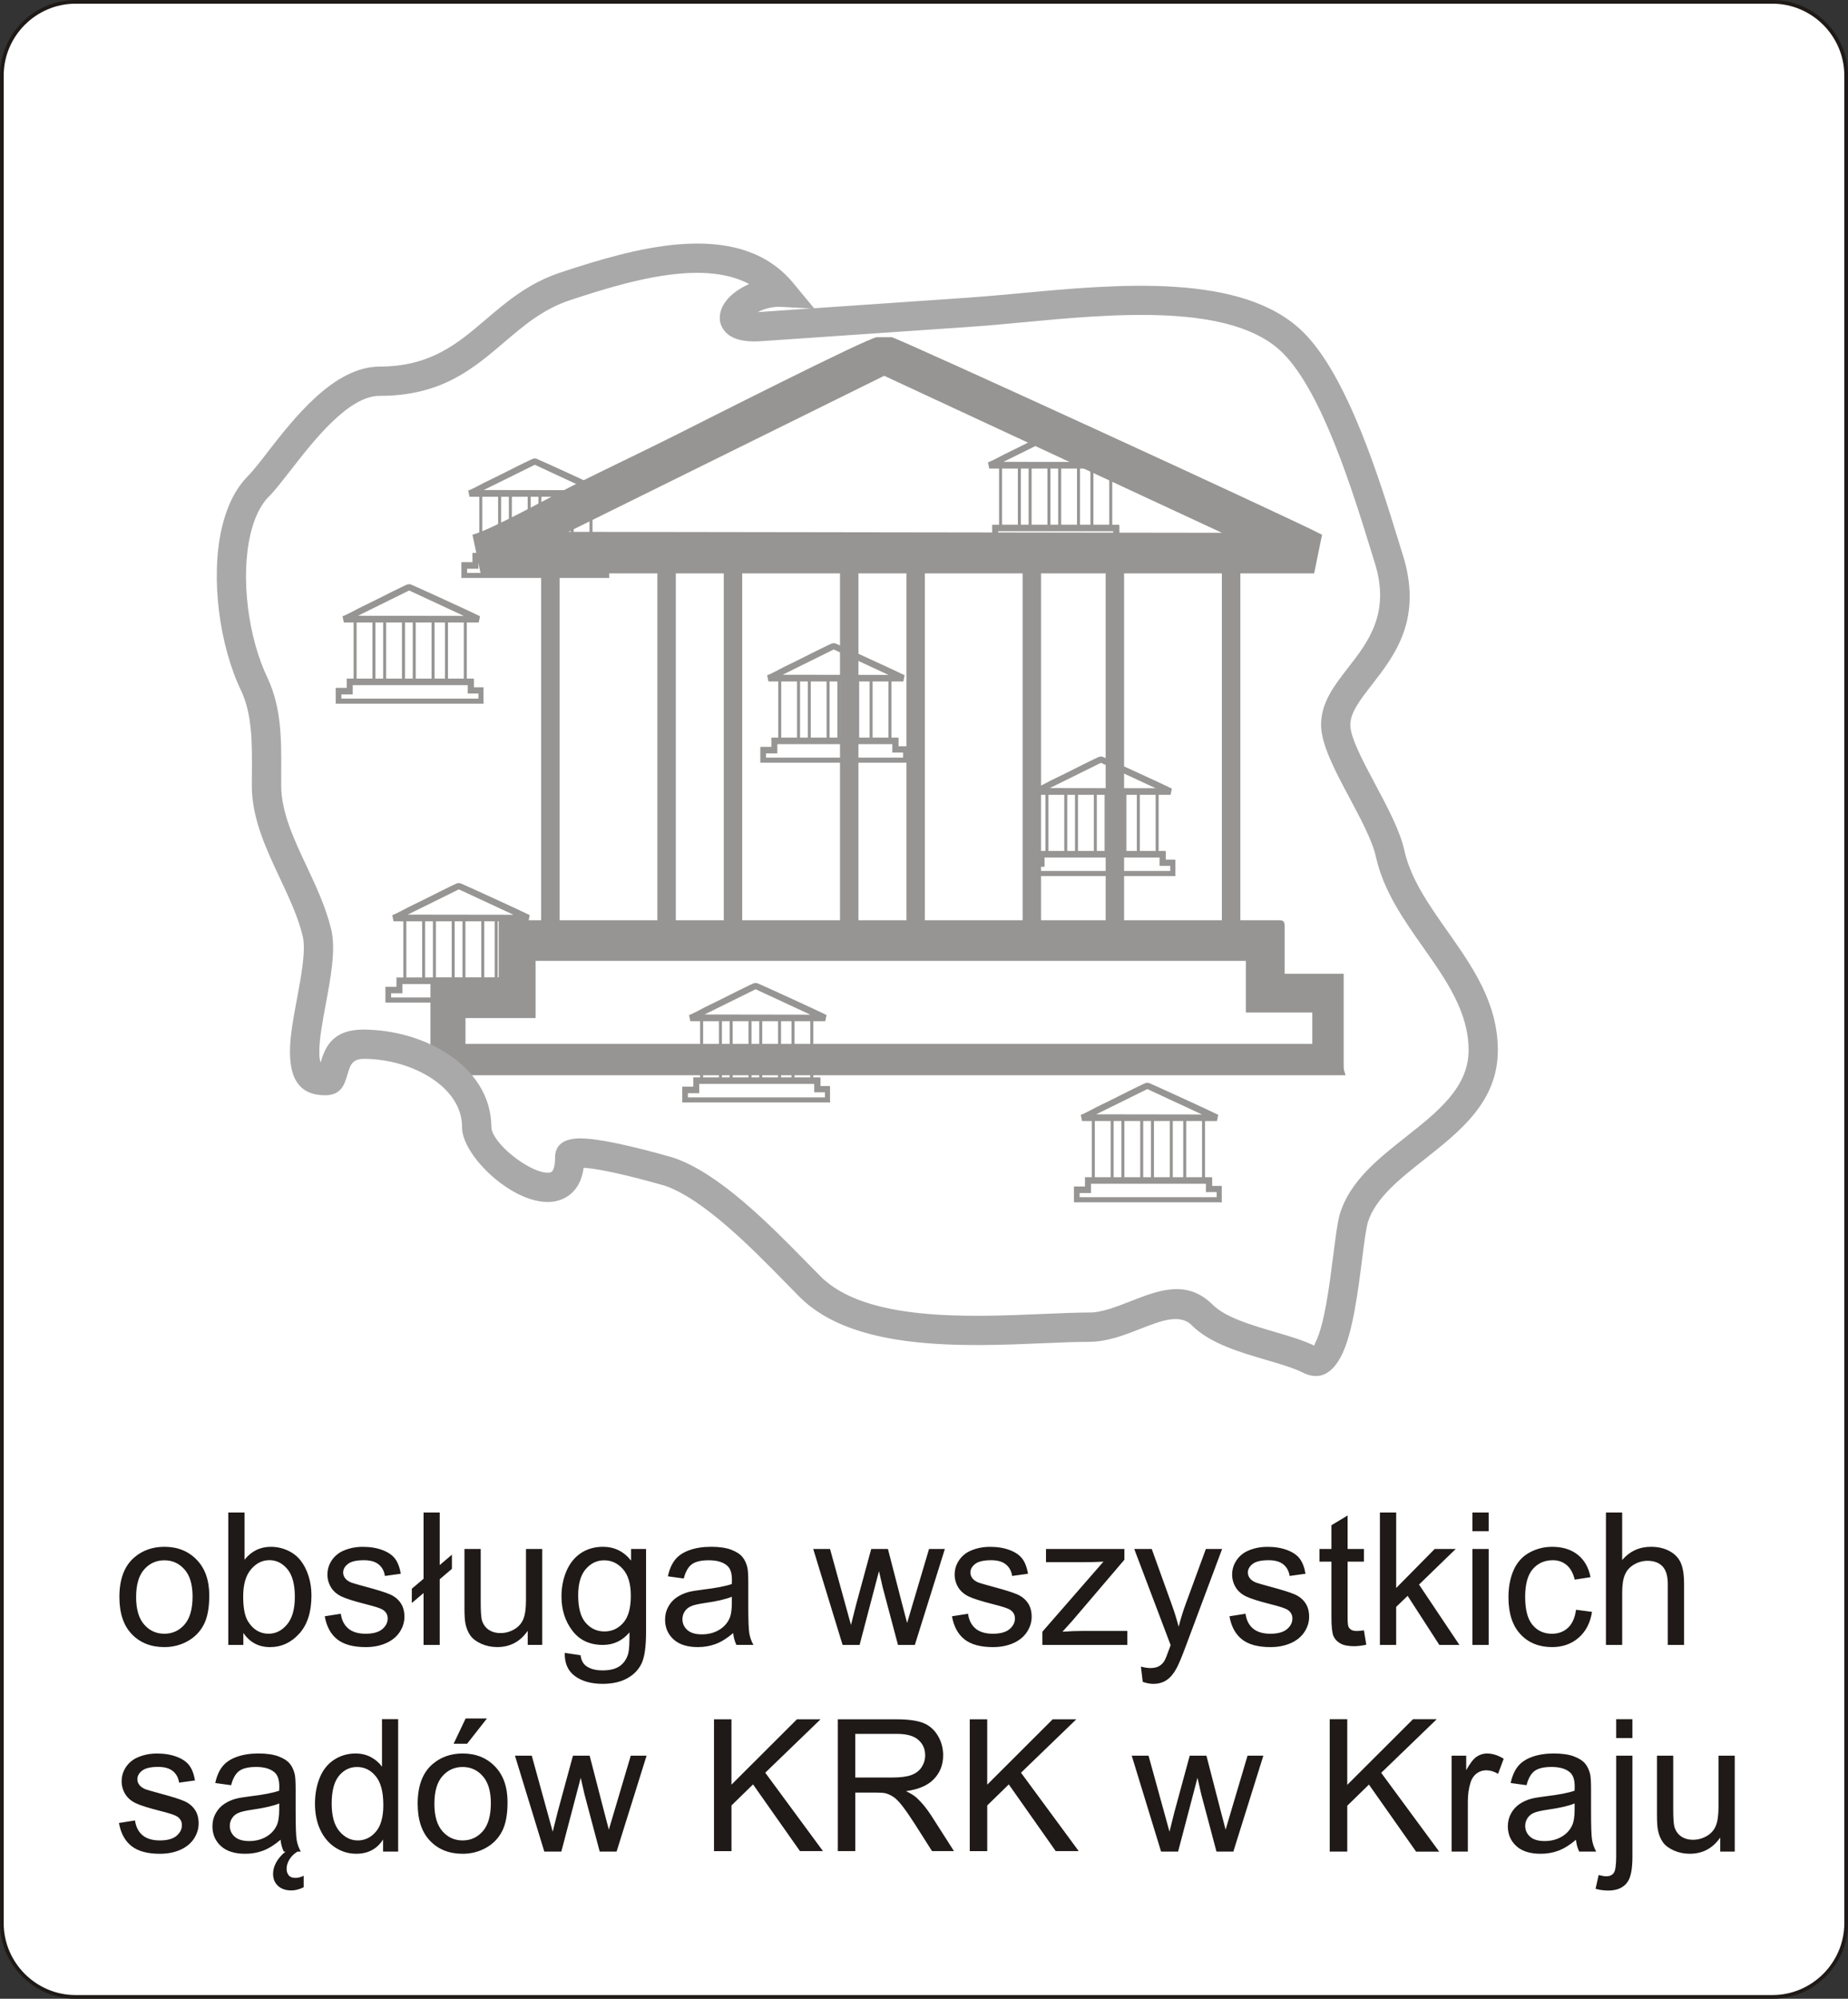 <?xml version="1.0" encoding="UTF-8"?>
<!DOCTYPE svg PUBLIC "-//W3C//DTD SVG 1.1//EN" "http://www.w3.org/Graphics/SVG/1.1/DTD/svg11.dtd">
<!-- Creator: CorelDRAW -->
<svg xmlns="http://www.w3.org/2000/svg" xml:space="preserve" width="38.197mm" height="41.309mm" style="shape-rendering:geometricPrecision; text-rendering:geometricPrecision; image-rendering:optimizeQuality; fill-rule:evenodd; clip-rule:evenodd"
viewBox="0 0 113.561 122.812"
 xmlns:xlink="http://www.w3.org/1999/xlink">
 <rect x="0" y="0" width="113.561" height="122.812" fill="#333333" stroke="none"/>
 <defs>
  <style type="text/css">
   <![CDATA[
    .str0 {stroke:#1F1A17;stroke-width:0.227}
    .str1 {stroke:#AAA9A9;stroke-width:0.227}
    .fil3 {fill:none}
    .fil2 {fill:#969594}
    .fil0 {fill:white}
    .fil1 {fill:#1F1A17;fill-rule:nonzero}
    .fil4 {fill:#AAA9A9;fill-rule:nonzero}
   ]]>
  </style>
 </defs>
 <g id="Warstwa_x0020_1">
  <path class="fil0 str0" d="M4.647 0.113l104.268 0c2.493,0 4.533,2.04 4.533,4.533l0 113.519c0,2.493 -2.04,4.533 -4.533,4.533l-104.268 0c-2.493,0 -4.533,-2.04 -4.533,-4.533l0 -113.519c0,-2.493 2.04,-4.533 4.533,-4.533z"/>
  <path class="fil1" d="M7.337 98.123c0,-1.091 0.303,-1.9 0.912,-2.425 0.506,-0.436 1.123,-0.656 1.853,-0.656 0.811,0 1.474,0.265 1.987,0.798 0.516,0.53 0.771,1.264 0.771,2.199 0,0.76 -0.114,1.357 -0.341,1.791 -0.227,0.436 -0.559,0.773 -0.993,1.014 -0.436,0.241 -0.909,0.36 -1.425,0.36 -0.824,0 -1.491,-0.263 -2.001,-0.794 -0.51,-0.529 -0.763,-1.29 -0.763,-2.287zm1.027 0c0,0.756 0.165,1.321 0.495,1.696 0.329,0.377 0.744,0.565 1.243,0.565 0.496,0 0.909,-0.19 1.239,-0.567 0.328,-0.377 0.493,-0.953 0.493,-1.726 0,-0.73 -0.165,-1.283 -0.496,-1.658 -0.331,-0.375 -0.743,-0.562 -1.235,-0.562 -0.498,0 -0.913,0.187 -1.243,0.561 -0.33,0.373 -0.495,0.938 -0.495,1.692zm6.59 2.948l-0.926 0 0 -8.137 0.998 0 0 2.903c0.422,-0.529 0.961,-0.794 1.614,-0.794 0.364,0 0.707,0.074 1.03,0.22 0.324,0.146 0.589,0.352 0.8,0.616 0.208,0.265 0.373,0.584 0.491,0.959 0.12,0.373 0.178,0.773 0.178,1.197 0,1.012 -0.25,1.792 -0.75,2.344 -0.498,0.551 -1.099,0.826 -1.798,0.826 -0.695,0 -1.241,-0.29 -1.637,-0.871l0 0.739zm-0.011 -2.992c0,0.707 0.097,1.217 0.288,1.531 0.315,0.515 0.741,0.773 1.277,0.773 0.438,0 0.815,-0.19 1.133,-0.571 0.318,-0.379 0.477,-0.943 0.477,-1.696 0,-0.769 -0.153,-1.338 -0.458,-1.703 -0.305,-0.366 -0.674,-0.55 -1.106,-0.55 -0.438,0 -0.815,0.19 -1.133,0.568 -0.318,0.379 -0.477,0.928 -0.477,1.646zm5.013 1.232l0.987 -0.155c0.055,0.396 0.21,0.699 0.464,0.911 0.252,0.21 0.606,0.317 1.063,0.317 0.458,0 0.799,-0.095 1.021,-0.281 0.221,-0.187 0.333,-0.407 0.333,-0.657 0,-0.227 -0.098,-0.403 -0.296,-0.534 -0.136,-0.089 -0.477,-0.201 -1.021,-0.337 -0.731,-0.186 -1.241,-0.345 -1.523,-0.481 -0.282,-0.135 -0.498,-0.322 -0.644,-0.561 -0.146,-0.239 -0.22,-0.502 -0.22,-0.79 0,-0.263 0.061,-0.506 0.182,-0.729 0.12,-0.226 0.284,-0.411 0.491,-0.559 0.155,-0.114 0.367,-0.212 0.635,-0.292 0.269,-0.08 0.557,-0.119 0.864,-0.119 0.462,0 0.868,0.068 1.218,0.201 0.351,0.133 0.608,0.313 0.775,0.54 0.167,0.23 0.28,0.532 0.343,0.913l-0.976 0.135c-0.045,-0.303 -0.174,-0.54 -0.386,-0.711 -0.212,-0.171 -0.513,-0.256 -0.902,-0.256 -0.458,0 -0.786,0.076 -0.981,0.227 -0.197,0.152 -0.296,0.33 -0.296,0.532 0,0.131 0.042,0.246 0.123,0.351 0.081,0.108 0.208,0.195 0.383,0.267 0.1,0.036 0.394,0.121 0.883,0.254 0.707,0.19 1.199,0.343 1.478,0.464 0.28,0.119 0.5,0.296 0.659,0.525 0.159,0.229 0.239,0.513 0.239,0.854 0,0.334 -0.098,0.646 -0.292,0.942 -0.195,0.293 -0.476,0.521 -0.841,0.682 -0.366,0.161 -0.78,0.241 -1.243,0.241 -0.767,0 -1.351,-0.159 -1.753,-0.477 -0.402,-0.318 -0.657,-0.79 -0.767,-1.415zm6.072 -1.427l-0.722 0.612 0 -0.877 0.722 -0.612 0 -4.073 0.993 0 0 3.23 0.75 -0.638 0 0.871 -0.75 0.639 0 4.036 -0.993 0 0 -3.187zm6.4 3.187l0 -0.866c-0.461,0.667 -1.084,0.998 -1.872,0.998 -0.347,0 -0.672,-0.066 -0.974,-0.199 -0.301,-0.133 -0.525,-0.301 -0.671,-0.502 -0.148,-0.203 -0.25,-0.449 -0.309,-0.741 -0.04,-0.197 -0.061,-0.508 -0.061,-0.934l0 -3.651 0.999 0 0 3.268c0,0.523 0.021,0.873 0.061,1.055 0.064,0.263 0.197,0.468 0.4,0.62 0.205,0.15 0.457,0.224 0.756,0.224 0.299,0 0.58,-0.076 0.843,-0.229 0.263,-0.153 0.449,-0.364 0.557,-0.627 0.11,-0.265 0.165,-0.65 0.165,-1.152l0 -3.159 0.998 0 0 5.894 -0.892 0zm2.275 0.489l0.972 0.144c0.04,0.299 0.153,0.517 0.337,0.656 0.248,0.184 0.587,0.276 1.016,0.276 0.464,0 0.82,-0.093 1.072,-0.276 0.252,-0.186 0.421,-0.445 0.51,-0.777 0.053,-0.205 0.076,-0.631 0.072,-1.283 -0.436,0.513 -0.979,0.771 -1.631,0.771 -0.811,0 -1.438,-0.292 -1.881,-0.877 -0.443,-0.583 -0.667,-1.286 -0.667,-2.103 0,-0.563 0.102,-1.082 0.305,-1.558 0.205,-0.476 0.5,-0.843 0.887,-1.103 0.387,-0.258 0.841,-0.388 1.363,-0.388 0.695,0 1.269,0.282 1.72,0.845l0 -0.711 0.923 0 0 5.095c0,0.917 -0.095,1.569 -0.281,1.951 -0.187,0.383 -0.483,0.686 -0.888,0.907 -0.406,0.222 -0.904,0.334 -1.497,0.334 -0.703,0 -1.271,-0.159 -1.703,-0.476 -0.434,-0.316 -0.642,-0.792 -0.627,-1.429zm0.826 -3.541c0,0.773 0.153,1.338 0.462,1.692 0.307,0.356 0.692,0.532 1.154,0.532 0.458,0 0.843,-0.176 1.154,-0.529 0.311,-0.354 0.466,-0.908 0.466,-1.663 0,-0.722 -0.159,-1.266 -0.479,-1.631 -0.32,-0.366 -0.707,-0.549 -1.158,-0.549 -0.444,0 -0.821,0.18 -1.133,0.542 -0.311,0.36 -0.466,0.896 -0.466,1.607zm9.526 2.325c-0.371,0.315 -0.727,0.536 -1.069,0.667 -0.343,0.129 -0.711,0.193 -1.103,0.193 -0.648,0 -1.144,-0.157 -1.493,-0.474 -0.347,-0.316 -0.521,-0.722 -0.521,-1.213 0,-0.29 0.065,-0.553 0.197,-0.792 0.131,-0.239 0.303,-0.43 0.515,-0.574 0.214,-0.144 0.453,-0.254 0.72,-0.328 0.195,-0.051 0.491,-0.102 0.887,-0.15 0.807,-0.097 1.402,-0.21 1.783,-0.345 0.004,-0.136 0.006,-0.224 0.006,-0.26 0,-0.408 -0.095,-0.695 -0.284,-0.86 -0.254,-0.227 -0.635,-0.339 -1.137,-0.339 -0.47,0 -0.817,0.081 -1.042,0.246 -0.224,0.165 -0.389,0.457 -0.496,0.875l-0.976 -0.134c0.089,-0.417 0.235,-0.756 0.438,-1.012 0.203,-0.258 0.498,-0.457 0.883,-0.595 0.384,-0.139 0.83,-0.208 1.338,-0.208 0.504,0 0.911,0.061 1.226,0.178 0.315,0.119 0.546,0.267 0.695,0.447 0.148,0.18 0.25,0.405 0.311,0.68 0.032,0.17 0.049,0.477 0.049,0.921l0 1.332c0,0.93 0.021,1.517 0.064,1.762 0.042,0.246 0.127,0.483 0.252,0.708l-1.044 0c-0.102,-0.207 -0.171,-0.449 -0.199,-0.727zm-0.083 -2.232c-0.364,0.15 -0.907,0.275 -1.631,0.379 -0.411,0.059 -0.703,0.125 -0.871,0.199 -0.171,0.074 -0.303,0.182 -0.394,0.326 -0.093,0.142 -0.14,0.299 -0.14,0.474 0,0.267 0.103,0.489 0.303,0.667 0.201,0.176 0.496,0.265 0.885,0.265 0.385,0 0.727,-0.083 1.027,-0.252 0.299,-0.169 0.521,-0.4 0.661,-0.692 0.108,-0.225 0.161,-0.559 0.161,-0.998l0 -0.367zm6.806 2.959l-1.804 -5.894 1.033 0 0.938 3.403 0.349 1.266c0.015,-0.065 0.117,-0.47 0.305,-1.217l0.938 -3.452 1.027 0 0.883 3.418 0.296 1.127 0.337 -1.139 1.01 -3.406 0.972 0 -1.844 5.894 -1.036 0 -0.938 -3.53 -0.229 -1.006 -1.192 4.536 -1.044 0zm6.722 -1.76l0.987 -0.155c0.055,0.396 0.21,0.699 0.464,0.911 0.252,0.21 0.606,0.317 1.063,0.317 0.458,0 0.799,-0.095 1.021,-0.281 0.221,-0.187 0.333,-0.407 0.333,-0.657 0,-0.227 -0.098,-0.403 -0.296,-0.534 -0.136,-0.089 -0.477,-0.201 -1.021,-0.337 -0.731,-0.186 -1.241,-0.345 -1.523,-0.481 -0.282,-0.135 -0.498,-0.322 -0.644,-0.561 -0.146,-0.239 -0.22,-0.502 -0.22,-0.79 0,-0.263 0.061,-0.506 0.182,-0.729 0.12,-0.226 0.284,-0.411 0.491,-0.559 0.155,-0.114 0.367,-0.212 0.635,-0.292 0.269,-0.08 0.557,-0.119 0.864,-0.119 0.462,0 0.868,0.068 1.218,0.201 0.351,0.133 0.608,0.313 0.775,0.54 0.167,0.23 0.28,0.532 0.343,0.913l-0.976 0.135c-0.045,-0.303 -0.174,-0.54 -0.386,-0.711 -0.212,-0.171 -0.513,-0.256 -0.902,-0.256 -0.458,0 -0.786,0.076 -0.981,0.227 -0.197,0.152 -0.296,0.33 -0.296,0.532 0,0.131 0.042,0.246 0.123,0.351 0.081,0.108 0.208,0.195 0.383,0.267 0.1,0.036 0.394,0.121 0.883,0.254 0.707,0.19 1.199,0.343 1.478,0.464 0.28,0.119 0.5,0.296 0.659,0.525 0.159,0.229 0.239,0.513 0.239,0.854 0,0.334 -0.098,0.646 -0.292,0.942 -0.195,0.293 -0.476,0.521 -0.841,0.682 -0.366,0.161 -0.78,0.241 -1.243,0.241 -0.767,0 -1.351,-0.159 -1.753,-0.477 -0.402,-0.318 -0.657,-0.79 -0.767,-1.415zm5.555 1.76l0 -0.811 3.753 -4.306c-0.426,0.023 -0.802,0.032 -1.127,0.032l-2.404 0 0 -0.809 4.818 0 0 0.659 -3.19 3.742 -0.616 0.682c0.447,-0.032 0.868,-0.049 1.26,-0.049l2.724 0 0 0.86 -5.218 0zm6.167 2.27l-0.112 -0.938c0.22,0.059 0.409,0.089 0.572,0.089 0.222,0 0.4,-0.038 0.532,-0.112 0.135,-0.074 0.243,-0.176 0.328,-0.311 0.064,-0.098 0.165,-0.347 0.305,-0.743 0.019,-0.057 0.049,-0.136 0.089,-0.244l-2.236 -5.906 1.076 0 1.228 3.412c0.157,0.434 0.301,0.888 0.426,1.366 0.116,-0.458 0.252,-0.906 0.411,-1.343l1.26 -3.435 0.999 0 -2.241 5.995c-0.241,0.648 -0.428,1.093 -0.561,1.338 -0.178,0.33 -0.381,0.57 -0.61,0.724 -0.231,0.154 -0.504,0.231 -0.822,0.231 -0.193,0 -0.407,-0.042 -0.644,-0.123zm5.329 -4.03l0.987 -0.155c0.055,0.396 0.21,0.699 0.464,0.911 0.252,0.21 0.606,0.317 1.063,0.317 0.458,0 0.799,-0.095 1.021,-0.281 0.221,-0.187 0.333,-0.407 0.333,-0.657 0,-0.227 -0.098,-0.403 -0.296,-0.534 -0.136,-0.089 -0.477,-0.201 -1.021,-0.337 -0.731,-0.186 -1.241,-0.345 -1.523,-0.481 -0.282,-0.135 -0.498,-0.322 -0.644,-0.561 -0.146,-0.239 -0.22,-0.502 -0.22,-0.79 0,-0.263 0.061,-0.506 0.182,-0.729 0.12,-0.226 0.284,-0.411 0.491,-0.559 0.155,-0.114 0.367,-0.212 0.635,-0.292 0.269,-0.08 0.557,-0.119 0.864,-0.119 0.462,0 0.868,0.068 1.218,0.201 0.351,0.133 0.608,0.313 0.775,0.54 0.167,0.23 0.28,0.532 0.343,0.913l-0.976 0.135c-0.045,-0.303 -0.174,-0.54 -0.386,-0.711 -0.212,-0.171 -0.513,-0.256 -0.902,-0.256 -0.458,0 -0.786,0.076 -0.981,0.227 -0.197,0.152 -0.296,0.33 -0.296,0.532 0,0.131 0.042,0.246 0.123,0.351 0.081,0.108 0.208,0.195 0.383,0.267 0.1,0.036 0.394,0.121 0.883,0.254 0.707,0.19 1.199,0.343 1.478,0.464 0.28,0.119 0.5,0.296 0.659,0.525 0.159,0.229 0.239,0.513 0.239,0.854 0,0.334 -0.098,0.646 -0.292,0.942 -0.195,0.293 -0.476,0.521 -0.841,0.682 -0.366,0.161 -0.78,0.241 -1.243,0.241 -0.767,0 -1.351,-0.159 -1.753,-0.477 -0.402,-0.318 -0.657,-0.79 -0.767,-1.415zm8.264 0.866l0.144 0.883c-0.28,0.059 -0.532,0.089 -0.754,0.089 -0.364,0 -0.644,-0.057 -0.845,-0.172 -0.199,-0.114 -0.339,-0.265 -0.42,-0.453 -0.081,-0.186 -0.123,-0.58 -0.123,-1.179l0 -3.391 -0.733 0 0 -0.777 0.733 0 0 -1.461 0.995 -0.599 0 2.059 1.004 0 0 0.777 -1.004 0 0 3.446c0,0.286 0.017,0.468 0.051,0.549 0.036,0.081 0.093,0.146 0.172,0.195 0.08,0.047 0.193,0.072 0.341,0.072 0.112,0 0.258,-0.013 0.44,-0.04zm0.981 0.894l0 -8.137 1 0 0 4.64 2.365 -2.397 1.292 0 -2.253 2.186 2.482 3.708 -1.234 0 -1.948 -3.014 -0.705 0.678 0 2.336 -1 0zm5.684 -6.987l0 -1.15 1 0 0 1.15 -1 0zm0 6.987l0 -5.894 1 0 0 5.894 -1 0zm6.368 -2.16l0.982 0.129c-0.106,0.676 -0.381,1.207 -0.824,1.59 -0.441,0.383 -0.985,0.574 -1.629,0.574 -0.805,0 -1.455,-0.263 -1.944,-0.79 -0.491,-0.527 -0.737,-1.283 -0.737,-2.268 0,-0.637 0.106,-1.194 0.317,-1.671 0.212,-0.477 0.532,-0.836 0.964,-1.074 0.43,-0.239 0.9,-0.358 1.406,-0.358 0.64,0 1.165,0.163 1.571,0.487 0.407,0.324 0.669,0.782 0.784,1.379l-0.972 0.15c-0.093,-0.396 -0.256,-0.693 -0.491,-0.894 -0.235,-0.199 -0.519,-0.299 -0.853,-0.299 -0.504,0 -0.913,0.18 -1.228,0.542 -0.315,0.36 -0.472,0.93 -0.472,1.711 0,0.792 0.152,1.368 0.457,1.728 0.303,0.358 0.699,0.538 1.188,0.538 0.392,0 0.718,-0.121 0.981,-0.362 0.263,-0.241 0.43,-0.61 0.5,-1.11zm1.838 2.16l0 -8.137 0.998 0 0 2.919c0.466,-0.54 1.055,-0.811 1.766,-0.811 0.436,0 0.815,0.087 1.137,0.26 0.322,0.17 0.553,0.409 0.692,0.712 0.139,0.303 0.208,0.744 0.208,1.321l0 3.736 -1 0 0 -3.736c0,-0.498 -0.108,-0.862 -0.324,-1.09 -0.216,-0.227 -0.523,-0.343 -0.919,-0.343 -0.296,0 -0.574,0.078 -0.835,0.231 -0.262,0.154 -0.447,0.362 -0.557,0.625 -0.112,0.262 -0.167,0.625 -0.167,1.088l0 3.225 -0.998 0zm-91.376 10.94l0.987 -0.155c0.055,0.396 0.21,0.699 0.464,0.911 0.252,0.21 0.606,0.317 1.063,0.317 0.458,0 0.799,-0.095 1.021,-0.281 0.221,-0.187 0.333,-0.407 0.333,-0.657 0,-0.227 -0.098,-0.403 -0.296,-0.534 -0.136,-0.089 -0.477,-0.201 -1.021,-0.337 -0.731,-0.186 -1.241,-0.345 -1.523,-0.481 -0.282,-0.135 -0.498,-0.322 -0.644,-0.561 -0.146,-0.239 -0.22,-0.502 -0.22,-0.79 0,-0.263 0.061,-0.506 0.182,-0.729 0.12,-0.226 0.284,-0.411 0.491,-0.559 0.155,-0.114 0.367,-0.212 0.635,-0.292 0.269,-0.08 0.557,-0.119 0.864,-0.119 0.462,0 0.868,0.068 1.218,0.201 0.351,0.133 0.608,0.313 0.775,0.54 0.167,0.23 0.28,0.532 0.343,0.913l-0.976 0.135c-0.045,-0.303 -0.174,-0.54 -0.386,-0.711 -0.212,-0.171 -0.513,-0.256 -0.902,-0.256 -0.458,0 -0.786,0.076 -0.981,0.227 -0.197,0.152 -0.296,0.33 -0.296,0.532 0,0.131 0.042,0.246 0.123,0.351 0.081,0.108 0.208,0.195 0.383,0.267 0.1,0.036 0.394,0.121 0.883,0.254 0.707,0.19 1.199,0.343 1.478,0.464 0.28,0.119 0.5,0.296 0.659,0.525 0.159,0.229 0.239,0.513 0.239,0.854 0,0.334 -0.098,0.646 -0.292,0.942 -0.195,0.293 -0.476,0.521 -0.841,0.682 -0.366,0.161 -0.78,0.241 -1.243,0.241 -0.767,0 -1.351,-0.159 -1.753,-0.477 -0.402,-0.318 -0.657,-0.79 -0.767,-1.415zm9.93 1.033c-0.371,0.315 -0.727,0.536 -1.069,0.667 -0.343,0.129 -0.711,0.193 -1.103,0.193 -0.648,0 -1.144,-0.157 -1.493,-0.474 -0.347,-0.316 -0.521,-0.722 -0.521,-1.213 0,-0.29 0.065,-0.553 0.197,-0.792 0.131,-0.239 0.303,-0.43 0.515,-0.574 0.214,-0.144 0.453,-0.254 0.72,-0.328 0.195,-0.051 0.491,-0.102 0.887,-0.15 0.807,-0.097 1.402,-0.21 1.783,-0.345 0.004,-0.136 0.006,-0.224 0.006,-0.26 0,-0.408 -0.095,-0.695 -0.284,-0.86 -0.254,-0.227 -0.635,-0.339 -1.137,-0.339 -0.47,0 -0.817,0.081 -1.042,0.246 -0.224,0.165 -0.389,0.457 -0.496,0.875l-0.976 -0.134c0.089,-0.417 0.235,-0.756 0.438,-1.012 0.203,-0.258 0.498,-0.457 0.883,-0.595 0.384,-0.139 0.83,-0.208 1.338,-0.208 0.504,0 0.911,0.061 1.226,0.178 0.315,0.119 0.546,0.267 0.695,0.447 0.148,0.18 0.25,0.405 0.311,0.68 0.032,0.17 0.049,0.477 0.049,0.921l0 1.332c0,0.93 0.021,1.517 0.064,1.762 0.042,0.246 0.127,0.483 0.252,0.708l-1.044 0c-0.102,-0.207 -0.171,-0.449 -0.199,-0.727zm-0.083 -2.232c-0.364,0.15 -0.907,0.275 -1.631,0.379 -0.411,0.059 -0.703,0.125 -0.871,0.199 -0.171,0.074 -0.303,0.182 -0.394,0.326 -0.093,0.142 -0.14,0.299 -0.14,0.474 0,0.267 0.103,0.489 0.303,0.667 0.201,0.176 0.496,0.265 0.885,0.265 0.385,0 0.727,-0.083 1.027,-0.252 0.299,-0.169 0.521,-0.4 0.661,-0.692 0.108,-0.225 0.161,-0.559 0.161,-0.998l0 -0.367zm1.122 2.959c-0.212,0.129 -0.375,0.29 -0.493,0.479 -0.116,0.191 -0.174,0.385 -0.174,0.582 0,0.155 0.043,0.286 0.129,0.394 0.083,0.106 0.224,0.161 0.415,0.161 0.085,0 0.172,-0.013 0.261,-0.038 0.089,-0.023 0.171,-0.055 0.244,-0.097l0 0.71c-0.271,0.131 -0.521,0.195 -0.756,0.195 -0.188,0 -0.352,-0.026 -0.493,-0.081 -0.14,-0.053 -0.26,-0.127 -0.352,-0.222 -0.095,-0.095 -0.165,-0.203 -0.212,-0.324 -0.045,-0.123 -0.068,-0.254 -0.068,-0.394 0,-0.237 0.066,-0.476 0.199,-0.714 0.135,-0.239 0.322,-0.455 0.567,-0.652l0.733 0zm5.261 0l0 -0.745c-0.373,0.586 -0.923,0.877 -1.648,0.877 -0.47,0 -0.902,-0.129 -1.296,-0.388 -0.394,-0.258 -0.699,-0.62 -0.917,-1.086 -0.216,-0.464 -0.324,-0.997 -0.324,-1.601 0,-0.587 0.099,-1.122 0.294,-1.601 0.197,-0.479 0.491,-0.847 0.883,-1.101 0.392,-0.256 0.832,-0.384 1.317,-0.384 0.354,0 0.671,0.076 0.947,0.225 0.279,0.15 0.504,0.345 0.678,0.585l0 -2.919 0.993 0 0 8.137 -0.926 0zm-3.158 -2.942c0,0.756 0.159,1.321 0.477,1.694 0.318,0.373 0.694,0.561 1.127,0.561 0.436,0 0.807,-0.18 1.112,-0.536 0.305,-0.356 0.458,-0.902 0.458,-1.635 0,-0.807 -0.155,-1.398 -0.466,-1.775 -0.311,-0.379 -0.694,-0.566 -1.15,-0.566 -0.443,0 -0.815,0.182 -1.112,0.544 -0.297,0.362 -0.447,0.934 -0.447,1.715zm5.284 -0.006c0,-1.091 0.303,-1.9 0.912,-2.425 0.506,-0.436 1.123,-0.656 1.853,-0.656 0.811,0 1.474,0.265 1.987,0.798 0.516,0.53 0.771,1.264 0.771,2.199 0,0.76 -0.114,1.357 -0.341,1.791 -0.227,0.436 -0.559,0.773 -0.993,1.014 -0.436,0.241 -0.909,0.36 -1.425,0.36 -0.824,0 -1.491,-0.263 -2.001,-0.794 -0.51,-0.529 -0.763,-1.29 -0.763,-2.287zm1.027 0c0,0.756 0.165,1.321 0.495,1.696 0.329,0.377 0.744,0.565 1.243,0.565 0.496,0 0.909,-0.19 1.239,-0.567 0.328,-0.377 0.493,-0.953 0.493,-1.726 0,-0.73 -0.165,-1.283 -0.496,-1.658 -0.331,-0.375 -0.743,-0.562 -1.235,-0.562 -0.498,0 -0.913,0.187 -1.243,0.561 -0.33,0.373 -0.495,0.938 -0.495,1.692zm1.182 -3.679l0.739 -1.554 1.309 0 -1.22 1.554 -0.828 0zm5.574 6.627l-1.804 -5.894 1.033 0 0.938 3.403 0.349 1.266c0.015,-0.065 0.117,-0.47 0.305,-1.217l0.938 -3.452 1.027 0 0.883 3.418 0.296 1.127 0.337 -1.139 1.01 -3.406 0.972 0 -1.844 5.894 -1.036 0 -0.938 -3.53 -0.229 -1.006 -1.192 4.536 -1.044 0zm37.901 0l-1.804 -5.894 1.033 0 0.938 3.403 0.349 1.266c0.015,-0.065 0.117,-0.47 0.305,-1.217l0.938 -3.452 1.027 0 0.883 3.418 0.296 1.127 0.337 -1.139 1.01 -3.406 0.972 0 -1.844 5.894 -1.036 0 -0.938 -3.53 -0.229 -1.006 -1.192 4.536 -1.044 0zm10.362 0l0 -8.137 1.078 0 0 4.036 4.041 -4.036 1.459 0 -3.414 3.296 3.564 4.841 -1.421 0 -2.897 -4.119 -1.332 1.3 0 2.819 -1.078 0zm7.489 0l0 -5.894 0.898 0 0 0.892c0.229,-0.417 0.441,-0.694 0.637,-0.826 0.193,-0.133 0.408,-0.201 0.64,-0.201 0.337,0 0.678,0.108 1.027,0.322l-0.345 0.928c-0.243,-0.146 -0.487,-0.218 -0.731,-0.218 -0.22,0 -0.415,0.066 -0.589,0.197 -0.175,0.133 -0.298,0.315 -0.371,0.547 -0.112,0.354 -0.167,0.743 -0.167,1.165l0 3.086 -0.999 0zm7.643 -0.727c-0.371,0.315 -0.727,0.536 -1.069,0.667 -0.343,0.129 -0.711,0.193 -1.103,0.193 -0.648,0 -1.144,-0.157 -1.493,-0.474 -0.347,-0.316 -0.521,-0.722 -0.521,-1.213 0,-0.29 0.065,-0.553 0.197,-0.792 0.131,-0.239 0.303,-0.43 0.515,-0.574 0.214,-0.144 0.453,-0.254 0.72,-0.328 0.195,-0.051 0.491,-0.102 0.887,-0.15 0.807,-0.097 1.402,-0.21 1.783,-0.345 0.004,-0.136 0.006,-0.224 0.006,-0.26 0,-0.408 -0.095,-0.695 -0.284,-0.86 -0.254,-0.227 -0.635,-0.339 -1.137,-0.339 -0.47,0 -0.817,0.081 -1.042,0.246 -0.224,0.165 -0.389,0.457 -0.496,0.875l-0.976 -0.134c0.089,-0.417 0.235,-0.756 0.438,-1.012 0.203,-0.258 0.498,-0.457 0.883,-0.595 0.384,-0.139 0.83,-0.208 1.338,-0.208 0.504,0 0.911,0.061 1.226,0.178 0.315,0.119 0.546,0.267 0.695,0.447 0.148,0.18 0.25,0.405 0.311,0.68 0.032,0.17 0.049,0.477 0.049,0.921l0 1.332c0,0.93 0.021,1.517 0.064,1.762 0.042,0.246 0.127,0.483 0.252,0.708l-1.044 0c-0.102,-0.207 -0.171,-0.449 -0.199,-0.727zm-0.083 -2.232c-0.364,0.15 -0.907,0.275 -1.631,0.379 -0.411,0.059 -0.703,0.125 -0.871,0.199 -0.171,0.074 -0.303,0.182 -0.394,0.326 -0.093,0.142 -0.14,0.299 -0.14,0.474 0,0.267 0.103,0.489 0.303,0.667 0.201,0.176 0.496,0.265 0.885,0.265 0.385,0 0.727,-0.083 1.027,-0.252 0.299,-0.169 0.521,-0.4 0.661,-0.692 0.108,-0.225 0.161,-0.559 0.161,-0.998l0 -0.367zm2.554 -4.019l0 -1.159 0.998 0 0 1.159 -0.998 0zm-1.266 9.265l0.188 -0.849c0.201,0.051 0.358,0.078 0.472,0.078 0.205,0 0.356,-0.068 0.455,-0.203 0.1,-0.134 0.152,-0.474 0.152,-1.014l0 -6.194 0.998 0 0 6.216c0,0.726 -0.095,1.23 -0.282,1.516 -0.241,0.369 -0.64,0.555 -1.199,0.555 -0.271,0 -0.532,-0.036 -0.782,-0.106zm7.66 -2.287l0 -0.866c-0.461,0.667 -1.084,0.998 -1.872,0.998 -0.347,0 -0.672,-0.066 -0.974,-0.199 -0.301,-0.133 -0.525,-0.301 -0.671,-0.502 -0.148,-0.203 -0.25,-0.449 -0.309,-0.741 -0.04,-0.197 -0.061,-0.508 -0.061,-0.934l0 -3.651 0.999 0 0 3.268c0,0.523 0.021,0.873 0.061,1.055 0.064,0.263 0.197,0.468 0.4,0.62 0.205,0.15 0.457,0.224 0.756,0.224 0.299,0 0.58,-0.076 0.843,-0.229 0.263,-0.153 0.449,-0.364 0.557,-0.627 0.11,-0.265 0.165,-0.65 0.165,-1.152l0 -3.159 0.998 0 0 5.894 -0.892 0z"/>
  <path class="fil2" d="M28.604 62.554l4.308 0 0 -3.514 43.647 0 0 3.174 4.081 0 0 1.927 -52.036 0 0 -1.587zm40.472 -27.322l6.009 0 0 21.313 -6.009 0 0 -21.313zm-5.101 0l3.968 0 0 21.313 -3.968 0 0 -21.313zm-7.142 0l6.008 0 0 21.313 -6.008 0 0 -21.313zm-4.081 0l2.948 0 0 21.313 -2.948 0 0 -21.313zm-7.142 0l6.008 0 0 21.313 -6.008 0 0 -21.313zm-4.081 0l2.947 0 0 21.313 -2.947 0 0 -21.313zm-7.142 0l6.009 0 0 21.313 -6.009 0 0 -21.313zm19.947 -12.142l20.752 9.647 -40.161 -0.058 19.409 -9.589zm-24.804 12.138l3.723 0.004 0 21.313 -2.607 0 0 3.514 -4.195 0 0 6.008 56.231 0c-0.059,-0.254 -0.113,-0.26 -0.113,-0.567l0 -5.669 -3.628 0 0 -2.947c0,-0.261 -0.079,-0.34 -0.34,-0.34l-2.381 0 0 -21.313 4.535 0 0.485 -2.375c-2.038,-1.068 -26.172,-12.137 -26.446,-12.137l-0.907 0c-0.503,0 -11.084,5.372 -12.432,6.047 -2.117,1.059 -4.13,2.008 -6.235,3.061 -1.314,0.657 -5.036,2.723 -6.188,3.029l0.5 2.371z"/>
  <path class="fil2" d="M24.034 61.033l0.697 0 0 -0.569 7.064 0 0 0.514 0.661 0 0 0.312 -8.422 0 0 -0.257zm6.55 -4.422l0.972 0 0 3.45 -0.972 0 0 -3.45zm-0.826 0l0.642 0 0 3.45 -0.642 0 0 -3.45zm-1.156 0l0.972 0 0 3.45 -0.972 0 0 -3.45zm-0.66 0l0.477 0 0 3.45 -0.477 0 0 -3.45zm-1.156 0l0.972 0 0 3.45 -0.972 0 0 -3.45zm-0.661 0l0.477 0 0 3.45 -0.477 0 0 -3.45zm-1.156 0l0.972 0 0 3.45 -0.972 0 0 -3.45zm3.228 -1.965l3.359 1.561 -6.5 -0.009 3.141 -1.552zm-4.014 1.965l0.602 0.001 0 3.45 -0.422 0 0 0.569 -0.679 0 0 0.972 9.101 0c-0.01,-0.041 -0.018,-0.042 -0.018,-0.092l0 -0.917 -0.587 0 0 -0.477c0,-0.042 -0.013,-0.055 -0.055,-0.055l-0.385 0 0 -3.45 0.734 0 0.078 -0.384c-0.33,-0.173 -4.236,-1.965 -4.28,-1.965l-0.147 0c-0.081,0 -1.794,0.87 -2.012,0.979 -0.342,0.172 -0.668,0.325 -1.009,0.496 -0.213,0.106 -0.815,0.441 -1.001,0.49l0.081 0.384z"/>
  <path class="fil2" d="M20.979 42.669l0.697 0 0 -0.569 7.064 0 0 0.514 0.661 0 0 0.312 -8.422 0 0 -0.257zm6.55 -4.422l0.972 0 0 3.45 -0.972 0 0 -3.45zm-0.826 0l0.642 0 0 3.45 -0.642 0 0 -3.45zm-1.156 0l0.972 0 0 3.45 -0.972 0 0 -3.45zm-0.661 0l0.477 0 0 3.45 -0.477 0 0 -3.45zm-1.156 0l0.972 0 0 3.45 -0.972 0 0 -3.45zm-0.661 0l0.477 0 0 3.45 -0.477 0 0 -3.45zm-1.156 0l0.972 0 0 3.45 -0.972 0 0 -3.45zm3.228 -1.965l3.359 1.561 -6.5 -0.01 3.141 -1.552zm-4.014 1.964l0.603 0.001 0 3.45 -0.422 0 0 0.569 -0.679 0 0 0.972 9.101 0c-0.01,-0.041 -0.018,-0.042 -0.018,-0.092l0 -0.917 -0.587 0 0 -0.477c0,-0.042 -0.013,-0.055 -0.055,-0.055l-0.385 0 0 -3.45 0.734 0 0.078 -0.384c-0.33,-0.173 -4.236,-1.964 -4.28,-1.964l-0.147 0c-0.081,0 -1.794,0.869 -2.012,0.978 -0.342,0.172 -0.668,0.325 -1.009,0.496 -0.213,0.106 -0.815,0.441 -1.002,0.49l0.081 0.384z"/>
  <path class="fil2" d="M28.703 34.945l0.697 0 0 -0.569 7.064 0 0 0.514 0.661 0 0 0.312 -8.422 0 0 -0.257zm6.55 -4.422l0.972 0 0 3.449 -0.972 0 0 -3.449zm-0.826 0l0.642 0 0 3.449 -0.642 0 0 -3.449zm-1.156 0l0.972 0 0 3.449 -0.972 0 0 -3.449zm-0.661 0l0.477 0 0 3.449 -0.477 0 0 -3.449zm-1.156 0l0.972 0 0 3.449 -0.972 0 0 -3.449zm-0.661 0l0.477 0 0 3.449 -0.477 0 0 -3.449zm-1.156 0l0.972 0 0 3.449 -0.972 0 0 -3.449zm3.228 -1.965l3.359 1.561 -6.5 -0.01 3.141 -1.552zm-4.014 1.964l0.603 0.001 0 3.449 -0.422 0 0 0.569 -0.679 0 0 0.972 9.101 0c-0.01,-0.041 -0.018,-0.042 -0.018,-0.092l0 -0.917 -0.587 0 0 -0.477c0,-0.042 -0.013,-0.055 -0.055,-0.055l-0.385 0 0 -3.449 0.734 0 0.078 -0.384c-0.33,-0.173 -4.236,-1.964 -4.28,-1.964l-0.147 0c-0.081,0 -1.794,0.87 -2.012,0.979 -0.342,0.171 -0.668,0.325 -1.009,0.495 -0.213,0.106 -0.815,0.441 -1.002,0.49l0.081 0.384z"/>
  <path class="fil2" d="M42.272 67.171l0.697 0 0 -0.569 7.064 0 0 0.514 0.661 0 0 0.312 -8.422 0 0 -0.257zm6.55 -4.422l0.972 0 0 3.45 -0.972 0 0 -3.45zm-0.826 0l0.642 0 0 3.45 -0.642 0 0 -3.45zm-1.156 0l0.972 0 0 3.45 -0.972 0 0 -3.45zm-0.66 0l0.477 0 0 3.45 -0.477 0 0 -3.45zm-1.156 0l0.972 0 0 3.45 -0.972 0 0 -3.45zm-0.661 0l0.477 0 0 3.45 -0.477 0 0 -3.45zm-1.156 0l0.972 0 0 3.45 -0.972 0 0 -3.45zm3.228 -1.965l3.359 1.561 -6.5 -0.01 3.141 -1.552zm-4.014 1.964l0.603 0.001 0 3.45 -0.422 0 0 0.569 -0.679 0 0 0.972 9.101 0c-0.01,-0.041 -0.018,-0.042 -0.018,-0.092l0 -0.917 -0.587 0 0 -0.477c0,-0.042 -0.013,-0.055 -0.055,-0.055l-0.385 0 0 -3.45 0.734 0 0.078 -0.384c-0.33,-0.173 -4.236,-1.964 -4.28,-1.964l-0.147 0c-0.081,0 -1.794,0.869 -2.012,0.979 -0.342,0.171 -0.668,0.325 -1.009,0.495 -0.213,0.106 -0.815,0.441 -1.002,0.49l0.081 0.384z"/>
  <path class="fil2" d="M47.072 46.294l0.697 0 0 -0.569 7.064 0 0 0.514 0.661 0 0 0.312 -8.422 0 0 -0.257zm6.55 -4.422l0.972 0 0 3.45 -0.972 0 0 -3.45zm-0.826 0l0.642 0 0 3.45 -0.642 0 0 -3.45zm-1.156 0l0.972 0 0 3.45 -0.972 0 0 -3.45zm-0.661 0l0.477 0 0 3.45 -0.477 0 0 -3.45zm-1.156 0l0.972 0 0 3.45 -0.972 0 0 -3.45zm-0.66 0l0.477 0 0 3.45 -0.477 0 0 -3.45zm-1.156 0l0.972 0 0 3.45 -0.972 0 0 -3.45zm3.228 -1.965l3.359 1.561 -6.5 -0.01 3.141 -1.552zm-4.014 1.964l0.602 0.001 0 3.45 -0.422 0 0 0.569 -0.679 0 0 0.972 9.101 0c-0.01,-0.041 -0.018,-0.042 -0.018,-0.092l0 -0.917 -0.587 0 0 -0.477c0,-0.042 -0.013,-0.055 -0.055,-0.055l-0.385 0 0 -3.45 0.734 0 0.078 -0.384c-0.33,-0.173 -4.236,-1.964 -4.28,-1.964l-0.147 0c-0.081,0 -1.794,0.869 -2.012,0.978 -0.343,0.172 -0.669,0.325 -1.009,0.496 -0.213,0.106 -0.815,0.441 -1.002,0.49l0.081 0.384z"/>
  <path class="fil2" d="M60.642 33.212l0.697 0 0 -0.569 7.064 0 0 0.514 0.66 0 0 0.312 -8.422 0 0 -0.257zm6.55 -4.422l0.972 0 0 3.45 -0.972 0 0 -3.45zm-0.826 0l0.642 0 0 3.45 -0.642 0 0 -3.45zm-1.156 0l0.972 0 0 3.45 -0.972 0 0 -3.45zm-0.661 0l0.477 0 0 3.45 -0.477 0 0 -3.45zm-1.156 0l0.972 0 0 3.45 -0.972 0 0 -3.45zm-0.661 0l0.477 0 0 3.45 -0.477 0 0 -3.45zm-1.156 0l0.972 0 0 3.45 -0.972 0 0 -3.45zm3.228 -1.965l3.359 1.561 -6.5 -0.009 3.141 -1.552zm-4.014 1.965l0.603 0.001 0 3.45 -0.422 0 0 0.569 -0.679 0 0 0.972 9.101 0c-0.01,-0.041 -0.018,-0.042 -0.018,-0.092l0 -0.917 -0.587 0 0 -0.477c0,-0.042 -0.013,-0.055 -0.055,-0.055l-0.385 0 0 -3.45 0.734 0 0.078 -0.384c-0.33,-0.173 -4.236,-1.964 -4.28,-1.964l-0.147 0c-0.081,0 -1.794,0.87 -2.012,0.979 -0.343,0.172 -0.669,0.325 -1.009,0.495 -0.213,0.106 -0.815,0.441 -1.002,0.49l0.081 0.384z"/>
  <path class="fil2" d="M63.493 53.258l0.697 0 0 -0.569 7.064 0 0 0.514 0.66 0 0 0.312 -8.422 0 0 -0.257zm6.55 -4.422l0.972 0 0 3.45 -0.972 0 0 -3.45zm-0.826 0l0.642 0 0 3.45 -0.642 0 0 -3.45zm-1.156 0l0.972 0 0 3.45 -0.972 0 0 -3.45zm-0.661 0l0.477 0 0 3.45 -0.477 0 0 -3.45zm-1.156 0l0.972 0 0 3.45 -0.972 0 0 -3.45zm-0.661 0l0.477 0 0 3.45 -0.477 0 0 -3.45zm-1.156 0l0.972 0 0 3.45 -0.972 0 0 -3.45zm3.228 -1.965l3.359 1.561 -6.5 -0.01 3.141 -1.552zm-4.014 1.965l0.603 0.001 0 3.45 -0.422 0 0 0.569 -0.679 0 0 0.972 9.101 0c-0.01,-0.041 -0.018,-0.042 -0.018,-0.092l0 -0.917 -0.587 0 0 -0.477c0,-0.042 -0.013,-0.055 -0.055,-0.055l-0.385 0 0 -3.45 0.734 0 0.078 -0.384c-0.33,-0.173 -4.236,-1.964 -4.28,-1.964l-0.147 0c-0.081,0 -1.794,0.87 -2.012,0.979 -0.343,0.171 -0.669,0.325 -1.009,0.495 -0.213,0.106 -0.815,0.441 -1.002,0.49l0.081 0.384z"/>
  <path class="fil2" d="M66.344 73.304l0.697 0 0 -0.569 7.064 0 0 0.514 0.66 0 0 0.312 -8.422 0 0 -0.257zm6.55 -4.422l0.972 0 0 3.45 -0.972 0 0 -3.45zm-0.826 0l0.642 0 0 3.45 -0.642 0 0 -3.45zm-1.156 0l0.972 0 0 3.45 -0.972 0 0 -3.45zm-0.661 0l0.477 0 0 3.45 -0.477 0 0 -3.45zm-1.156 0l0.972 0 0 3.45 -0.972 0 0 -3.45zm-0.661 0l0.477 0 0 3.45 -0.477 0 0 -3.45zm-1.156 0l0.972 0 0 3.45 -0.972 0 0 -3.45zm3.228 -1.965l3.359 1.561 -6.5 -0.01 3.141 -1.552zm-4.014 1.965l0.603 0.001 0 3.45 -0.422 0 0 0.569 -0.679 0 0 0.972 9.101 0c-0.01,-0.041 -0.018,-0.042 -0.018,-0.092l0 -0.917 -0.587 0 0 -0.477c0,-0.043 -0.013,-0.055 -0.055,-0.055l-0.385 0 0 -3.45 0.734 0 0.078 -0.384c-0.33,-0.173 -4.236,-1.964 -4.28,-1.964l-0.147 0c-0.081,0 -1.794,0.87 -2.012,0.979 -0.343,0.171 -0.669,0.325 -1.009,0.495 -0.213,0.106 -0.815,0.441 -1.002,0.49l0.081 0.384z"/>
  <path class="fil3" d="M48.047 17.959c-2.981,-3.602 -9.073,-1.758 -13.289,-0.373 -4.477,1.471 -5.589,5.837 -11.426,5.837 -3.105,0 -6.086,5.092 -7.452,6.459 -2.36,2.36 -1.987,8.57 -0.248,12.171 0.869,1.863 0.745,3.975 0.745,6.21 0,3.105 2.36,5.961 3.105,9.066 0.621,2.732 -2.36,9.066 0.497,9.066 0.869,0 0.124,-2.235 2.36,-2.235 3.353,0 6.955,1.987 6.955,5.092 0,1.987 5.713,6.086 5.713,1.863 0,-0.87 5.216,0.621 6.086,0.869 2.981,0.994 6.583,4.968 8.694,7.079 3.726,3.726 12.668,2.484 17.139,2.484 2.484,0 5.092,-2.608 6.955,-0.745 1.49,1.49 4.844,1.863 6.583,2.732 1.987,0.994 2.236,-6.955 2.732,-8.694 1.242,-3.974 7.949,-5.465 7.949,-10.308 0,-4.72 -4.72,-7.7 -5.713,-12.047 -0.497,-2.36 -3.353,-6.086 -3.353,-7.949 0,-2.857 5.092,-4.595 3.229,-10.309 -1.118,-3.602 -3.105,-10.433 -5.837,-13.165 -3.522,-3.522 -11.447,-2.642 -17.39,-2.088 -0.972,0.091 -1.892,0.168 -2.73,0.225l-12.668 0.869c-3.098,0.213 -0.994,-2.235 1.366,-2.111z"/>
  <path class="fil4 str1" d="M46.294 17.471c-1.213,-0.732 -2.749,-0.907 -4.369,-0.785 -2.334,0.177 -4.857,0.968 -6.923,1.647 -1.675,0.55 -2.881,1.578 -4.074,2.595 -1.937,1.652 -3.848,3.282 -7.595,3.282l-0.004 0 0 -0.003c-1.974,0.003 -4.126,2.773 -5.592,4.661l-0.001 -0.001c-0.513,0.66 -0.951,1.224 -1.298,1.571l-0.011 0.011 -0.001 -0.001c-0.265,0.267 -0.49,0.603 -0.678,0.99 -0.199,0.41 -0.356,0.877 -0.473,1.383 -0.631,2.724 -0.115,6.443 1.067,8.891l0.003 0.009c0.847,1.814 0.835,3.75 0.822,5.799l0 0.743c0,1.659 0.779,3.319 1.565,4.993 0.593,1.262 1.189,2.533 1.515,3.892l0.003 0.006 0.002 0.008 0 0.003c0.272,1.212 -0.04,2.881 -0.344,4.512l0 0.003c-0.201,1.078 -0.4,2.14 -0.4,2.949l-0.003 0c0,0.584 0.114,0.981 0.477,0.981 0.254,0 -0.232,-0.075 -0.205,-0.167 0.26,-0.898 0.6,-2.068 2.565,-2.068l0.003 0 0 0.003c1.826,0.001 3.725,0.546 5.169,1.515 1.524,1.022 2.565,2.515 2.566,4.358l0.003 0 0 0.003c0,0.712 1.178,1.888 2.374,2.533 0.342,0.184 0.677,0.315 0.971,0.364 0.205,0.034 0.377,0.028 0.492,-0.03 0.184,-0.093 0.303,-0.398 0.303,-1.004 0,-0.755 0.56,-1.056 1.452,-1.056 1.538,0 4.921,0.965 5.63,1.167l0.006 0.002 0.031 0.012 0.005 0.002 0.003 0c2.78,0.93 5.93,4.144 8.126,6.385 0.23,0.235 0.454,0.463 0.87,0.879l0.005 0.005 -0.001 0.001c2.81,2.801 9.152,2.53 13.732,2.335 1.083,-0.046 2.074,-0.089 2.847,-0.089l0.002 0 0 0.003c0.79,-0 1.684,-0.35 2.548,-0.689 1.765,-0.691 3.439,-1.345 4.959,0.173l0.002 -0.002 0.007 0.007 -0.001 0.001c0.802,0.795 2.381,1.26 3.837,1.688 0.935,0.275 1.824,0.537 2.533,0.891l0.001 -0.002c0.015,0.007 0.039,-0.131 0.133,-0.318 0.549,-1.099 0.853,-3.482 1.092,-5.359 0.139,-1.093 0.258,-2.026 0.401,-2.529l0.006 -0.018c0.617,-1.978 2.319,-3.322 4.042,-4.682 1.919,-1.516 3.87,-3.057 3.87,-5.392 0,-2.392 -1.403,-4.385 -2.805,-6.376 -1.207,-1.715 -2.414,-3.429 -2.886,-5.496l-0.003 -0.018 -0.001 -0.003 -0.001 0c-0.212,-0.997 -0.929,-2.341 -1.629,-3.655 -0.881,-1.653 -1.741,-3.265 -1.741,-4.448 0,-1.333 0.785,-2.343 1.663,-3.472 1.214,-1.562 2.646,-3.405 1.606,-6.594l-0.003 -0.012 -0.206 -0.668c-1.126,-3.651 -3.001,-9.734 -5.437,-12.171l-0.011 -0.011 0.001 -0.001c-3.149,-3.13 -10.445,-2.444 -16.142,-1.908l-0.612 0.057c-0.66,0.061 -1.151,0.106 -1.422,0.128 -0.417,0.034 -0.859,0.068 -1.327,0.1l-12.668 0.869c-1.03,0.071 -1.684,-0.139 -2.034,-0.488 -0.33,-0.329 -0.421,-0.73 -0.319,-1.157 0.071,-0.298 0.249,-0.594 0.506,-0.859 0.325,-0.335 0.822,-0.656 1.407,-0.879zm-4.486 -2.352c2.655,-0.201 5.158,0.301 6.845,2.339l1.141 1.379 -1.786 -0.095c-0.736,-0.039 -1.43,0.233 -1.843,0.563 0.121,0 0.274,-0.006 0.464,-0.019l12.668 -0.869c0.37,-0.025 0.807,-0.059 1.302,-0.1 0.641,-0.053 1.098,-0.093 1.409,-0.122l0.612 -0.057c6.016,-0.565 13.723,-1.29 17.391,2.358l0.003 0 0.011 0.011c2.706,2.706 4.655,9.028 5.824,12.823l0.202 0.656 0.001 -0c1.298,3.982 -0.41,6.18 -1.858,8.044 -0.703,0.904 -1.331,1.712 -1.331,2.507 0,0.803 0.765,2.238 1.55,3.711 0.755,1.416 1.527,2.864 1.783,4.067l0 0.001c0.405,1.764 1.522,3.351 2.639,4.938 1.547,2.196 3.094,4.395 3.094,7.279 0,3.088 -2.254,4.869 -4.472,6.621 -1.522,1.202 -3.026,2.391 -3.508,3.902l0 0c-0.12,0.42 -0.23,1.283 -0.359,2.295 -0.253,1.993 -0.576,4.524 -1.245,5.862 -0.523,1.046 -1.239,1.523 -2.235,1.025l0 -0.003c-0.572,-0.286 -1.403,-0.53 -2.276,-0.787 -1.639,-0.482 -3.418,-1.005 -4.502,-2.082l-0.003 0 -0.007 -0.007 0 -0.003c-0.79,-0.791 -2.001,-0.317 -3.277,0.183 -0.996,0.39 -2.025,0.793 -3.12,0.793l0 0.003 -0.002 0c-0.849,0 -1.775,0.04 -2.786,0.083 -4.867,0.207 -11.606,0.495 -14.901,-2.792l-0.003 0 -0.005 -0.005c-0.12,-0.12 -0.483,-0.49 -0.876,-0.892 -2.081,-2.123 -5.061,-5.164 -7.477,-5.988l-0 0.001 -0.006 -0.002c-0.656,-0.187 -3.73,-1.064 -5.104,-1.104 -0.108,0.98 -0.533,1.577 -1.143,1.886 -0.434,0.22 -0.933,0.265 -1.457,0.177 -0.472,-0.079 -0.971,-0.268 -1.457,-0.53 -1.614,-0.87 -3.203,-2.672 -3.203,-3.916l0 -0.003 0.003 0c-0.001,-1.258 -0.76,-2.309 -1.872,-3.055 -1.192,-0.8 -2.771,-1.25 -4.297,-1.25l0 0.003 -0.003 0c-0.789,0 -0.942,0.527 -1.06,0.931 -0.209,0.719 -0.379,1.304 -1.3,1.304 -1.556,0 -2.044,-1.033 -2.044,-2.554l-0.003 0c0,-0.932 0.213,-2.076 0.43,-3.238l0.001 0c0.275,-1.473 0.556,-2.981 0.356,-3.879l-0.001 0 -0.002 -0.008 0.002 -0c-0.287,-1.194 -0.851,-2.394 -1.409,-3.584 -0.863,-1.839 -1.719,-3.662 -1.719,-5.657 0,-0.238 0.003,-0.255 0.006,-0.749 0.012,-1.866 0.023,-3.629 -0.67,-5.12l-0.001 0c-1.317,-2.727 -1.889,-6.878 -1.184,-9.924 0.143,-0.618 0.339,-1.196 0.59,-1.715 0.263,-0.541 0.588,-1.02 0.981,-1.416l0 -0.003 0.011 -0.011c0.305,-0.305 0.704,-0.818 1.17,-1.419l0 -0.003c1.656,-2.132 4.085,-5.26 6.834,-5.264l0 -0.003 0.004 0c3.174,0 4.863,-1.44 6.575,-2.9 1.313,-1.119 2.639,-2.25 4.608,-2.897 2.15,-0.706 4.781,-1.53 7.292,-1.721z"/>
  <path class="fil1" d="M43.876 113.74l0 -8.098 1.073 0 0 4.016 4.022 -4.016 1.452 0 -3.398 3.281 3.547 4.817 -1.414 0 -2.883 -4.099 -1.325 1.294 0 2.806 -1.073 0zm7.608 0l0 -8.098 3.59 0c0.722,0 1.271,0.073 1.646,0.219 0.375,0.145 0.675,0.402 0.901,0.769 0.224,0.37 0.336,0.777 0.336,1.222 0,0.575 -0.185,1.058 -0.558,1.452 -0.371,0.394 -0.946,0.645 -1.723,0.752 0.285,0.136 0.499,0.27 0.647,0.403 0.313,0.287 0.609,0.647 0.89,1.077l1.409 2.204 -1.348 0 -1.071 -1.686c-0.313,-0.485 -0.571,-0.858 -0.775,-1.114 -0.202,-0.258 -0.383,-0.439 -0.543,-0.541 -0.16,-0.104 -0.322,-0.175 -0.488,-0.217 -0.122,-0.025 -0.32,-0.038 -0.598,-0.038l-1.242 0 0 3.596 -1.071 0zm1.071 -4.523l2.304 0c0.488,0 0.873,-0.051 1.148,-0.153 0.277,-0.102 0.486,-0.264 0.63,-0.486 0.143,-0.223 0.215,-0.464 0.215,-0.726 0,-0.383 -0.138,-0.698 -0.417,-0.945 -0.277,-0.247 -0.716,-0.37 -1.318,-0.37l-2.562 0 0 2.679zm7.037 4.523l0 -8.098 1.073 0 0 4.016 4.022 -4.016 1.452 0 -3.398 3.281 3.547 4.817 -1.414 0 -2.883 -4.099 -1.325 1.294 0 2.806 -1.073 0z"/>
 </g>
</svg>
